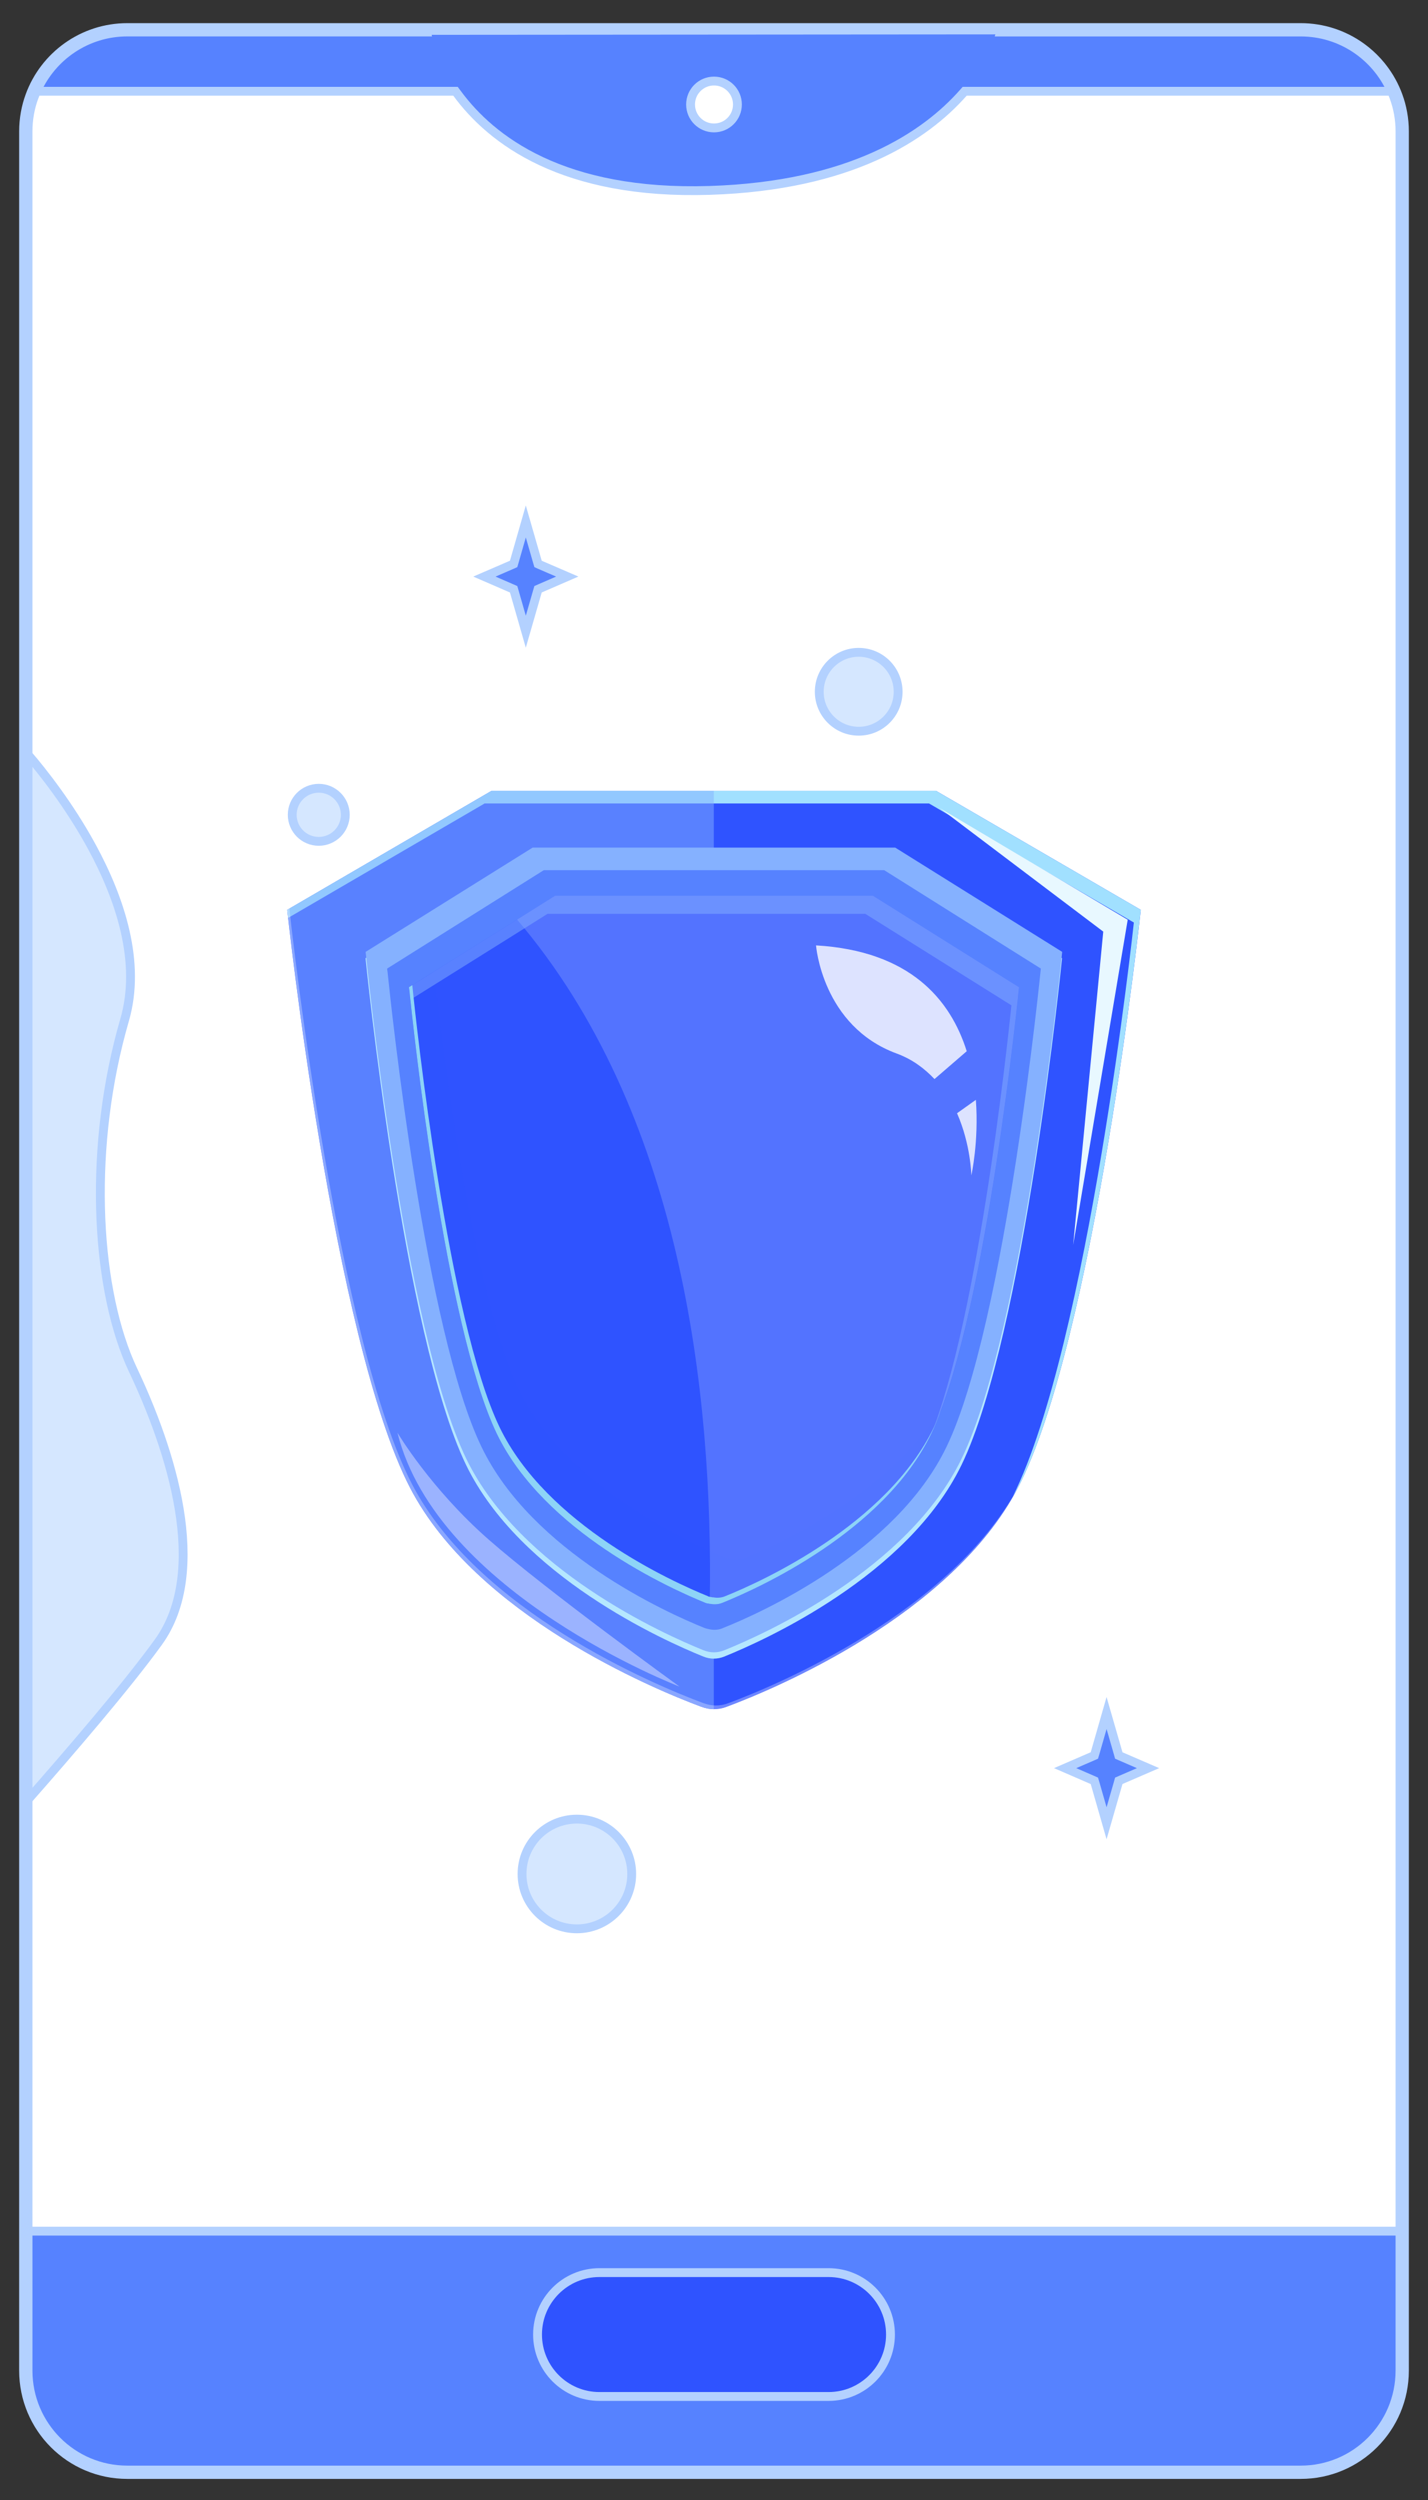 <svg width="56" height="98" viewBox="0 0 56 98" fill="none" xmlns="http://www.w3.org/2000/svg">
<rect x="0" y="0" width="56" height="98" fill="#333333" stroke="none"/>
<path d="M4.992 1.255H51.007C52.686 1.255 54.12 2.318 54.665 3.812V3.812C54.818 4.227 54.902 4.679 54.902 5.148V92.929C54.902 95.081 53.158 96.826 51.007 96.826H4.992C2.841 96.826 1.099 95.08 1.099 92.929V5.148C1.099 4.679 1.182 4.227 1.334 3.812L1.335 3.812C1.881 2.319 3.314 1.255 4.992 1.255Z" fill="white" stroke="#B3D1FF" stroke-width="0.347"/>
<path d="M39.241 1.255H51.007C52.597 1.255 53.965 2.209 54.569 3.578H37.83L37.778 3.637C36.271 5.343 33.359 7.288 27.833 7.464C22.084 7.646 19.274 5.503 17.916 3.649L17.863 3.578H1.431C2.035 2.209 3.403 1.254 4.993 1.254H16.731L16.719 1.192L39.265 1.174L39.241 1.255Z" fill="#5682FF" stroke="#B3D1FF" stroke-width="0.347"/>
<path d="M28 3.177C28.508 3.177 28.919 3.588 28.919 4.096C28.919 4.603 28.508 5.015 28 5.015C27.492 5.015 27.081 4.604 27.081 4.096C27.081 3.588 27.492 3.177 28 3.177Z" fill="white" stroke="#B3D1FF" stroke-width="0.347"/>
<path d="M54.902 87.461V92.929C54.901 95.081 53.158 96.826 51.007 96.826H4.992C2.841 96.826 1.099 95.08 1.099 92.929V87.461H54.902Z" fill="#5682FF" stroke="#B3D1FF" stroke-width="0.347"/>
<path d="M32.492 93.942H23.508C22.166 93.942 21.08 92.855 21.08 91.514C21.08 90.173 22.167 89.086 23.508 89.086H32.492C33.834 89.086 34.921 90.173 34.921 91.514C34.921 92.855 33.834 93.942 32.492 93.942Z" fill="#2F53FF" stroke="#B3D1FF" stroke-width="0.347" stroke-miterlimit="10"/>
<path d="M1.099 29.582C1.655 30.233 2.715 31.56 3.606 33.201C4.714 35.241 5.543 37.727 4.885 39.988C3.467 44.876 3.722 50.238 5.083 53.407L5.218 53.707C5.944 55.239 6.706 57.206 7.027 59.147C7.347 61.091 7.22 62.976 6.207 64.376C4.975 66.08 2.737 68.681 1.099 70.543V29.582Z" fill="#D5E7FF" stroke="#B3D1FF" stroke-width="0.347"/>
<path d="M55.075 5.149V92.929C55.075 95.176 53.255 97 51.007 97H4.993C2.745 97 0.925 95.176 0.925 92.929V5.149C0.925 4.659 1.012 4.187 1.172 3.752C1.741 2.193 3.239 1.081 4.993 1.081H51.007C52.761 1.081 54.258 2.193 54.828 3.752C54.988 4.187 55.075 4.659 55.075 5.149Z" stroke="#B3D1FF" stroke-width="0.347" stroke-miterlimit="10"/>
<path d="M12.5 30.9C13.074 30.9 13.541 31.366 13.541 31.94C13.541 32.515 13.074 32.981 12.5 32.981C11.925 32.981 11.46 32.515 11.46 31.94C11.46 31.366 11.925 30.901 12.5 30.9Z" fill="#D5E7FF" stroke="#B3D1FF" stroke-width="0.347"/>
<path d="M33.675 25.571C34.529 25.572 35.221 26.264 35.221 27.118C35.221 27.972 34.529 28.664 33.675 28.664C32.821 28.664 32.128 27.972 32.128 27.118C32.128 26.264 32.821 25.571 33.675 25.571Z" fill="#D5E7FF" stroke="#B3D1FF" stroke-width="0.347"/>
<path d="M22.622 71.31C23.81 71.31 24.772 72.272 24.773 73.46C24.773 74.648 23.81 75.61 22.622 75.61C21.434 75.61 20.472 74.648 20.472 73.46C20.472 72.272 21.434 71.31 22.622 71.31Z" fill="#D5E7FF" stroke="#B3D1FF" stroke-width="0.347"/>
<path d="M21.077 22.028L21.1 22.106L21.175 22.14L22.245 22.602L21.175 23.066L21.1 23.099L21.077 23.178L20.62 24.763L20.165 23.178L20.142 23.099L20.066 23.066L18.996 22.602L20.066 22.14L20.142 22.106L20.165 22.028L20.62 20.441L21.077 22.028Z" fill="#5682FF" stroke="#B3D1FF" stroke-width="0.347"/>
<path d="M43.852 68.736L43.874 68.815L43.95 68.848L45.021 69.311L43.95 69.775L43.874 69.808L43.852 69.887L43.395 71.472L42.94 69.887L42.916 69.808L42.841 69.775L41.77 69.311L42.841 68.848L42.916 68.815L42.94 68.736L43.395 67.15L43.852 68.736Z" fill="#5682FF" stroke="#B3D1FF" stroke-width="0.347"/>
<path d="M44.738 35.667C44.738 35.667 42.928 52.524 39.913 58.333C37.309 63.302 30.421 66.191 28.5 66.905C28.341 66.968 28.167 67 27.992 67C27.833 67 27.675 66.968 27.5 66.905C25.579 66.191 18.675 63.302 16.087 58.333C13.071 52.524 11.262 35.667 11.262 35.667L19.278 31H36.706L44.738 35.667Z" fill="#2F53FF"/>
<path d="M36.706 31H19.278L11.262 35.667C11.262 35.667 11.275 35.784 11.297 35.983L19.004 31.496H36.433L44.465 36.163C44.465 36.163 42.691 52.676 39.729 58.644C39.789 58.539 39.857 58.44 39.913 58.333C42.928 52.524 44.738 35.667 44.738 35.667L36.706 31Z" fill="#A1E0FF"/>
<path opacity="0.5" d="M27.992 31V67C27.833 67 27.675 66.968 27.5 66.905C25.579 66.191 18.675 63.302 16.087 58.333C13.071 52.524 11.262 35.667 11.262 35.667L19.278 31H27.992Z" fill="#85B1FF"/>
<path d="M35.103 33.476H27.992H20.881L14.334 37.562C14.334 37.562 15.812 52.335 18.276 57.423C20.388 61.784 26.018 64.306 27.583 64.938C27.852 65.046 28.131 65.046 28.401 64.938C29.965 64.306 35.595 61.784 37.708 57.423C40.172 52.335 41.65 37.562 41.65 37.562L35.103 33.476Z" fill="#B5E7FF"/>
<path d="M35.108 33.227H27.997H20.886L14.338 37.314C14.338 37.314 15.817 52.087 18.281 57.174C20.393 61.535 26.023 64.058 27.588 64.69C27.857 64.798 28.137 64.798 28.405 64.69C29.971 64.058 35.6 61.535 37.713 57.174C40.177 52.087 41.655 37.314 41.655 37.314L35.108 33.227Z" fill="#85B1FF"/>
<path d="M40.817 37.968C40.817 37.968 39.437 51.921 37.119 56.714C35.135 60.841 29.849 63.222 28.373 63.81C28.214 63.889 28.024 63.905 27.849 63.873C27.77 63.857 27.69 63.841 27.611 63.81C26.151 63.222 20.865 60.841 18.881 56.714C16.69 52.191 15.341 39.508 15.198 38.095C15.182 38.016 15.182 37.968 15.182 37.968L21.325 34.111H34.675L40.817 37.968Z" fill="#5682FF"/>
<path d="M39.96 38.699C39.96 38.699 38.675 51.73 36.516 56.206C34.659 60.048 29.722 62.27 28.341 62.825C28.199 62.889 28.024 62.905 27.865 62.873C27.849 62.873 27.849 62.873 27.833 62.873C27.77 62.857 27.691 62.857 27.643 62.825C26.278 62.27 21.341 60.048 19.484 56.206C17.452 51.984 16.183 40.143 16.056 38.825C16.04 38.746 16.04 38.699 16.04 38.699L20.278 36.048L21.77 35.111H34.23L39.96 38.699Z" fill="#2F53FF"/>
<path opacity="0.1" d="M29.199 61.074C29.056 61.138 28.881 61.154 28.722 61.122C28.706 61.122 28.706 61.122 28.691 61.122C28.627 61.106 28.548 61.106 28.5 61.074C27.135 60.519 22.199 58.296 20.342 54.455C18.573 50.781 17.383 41.342 17.02 38.085L16.04 38.698C16.04 38.698 16.04 38.746 16.056 38.825C16.183 40.142 17.452 51.984 19.484 56.206C21.341 60.047 26.278 62.269 27.643 62.825C27.691 62.857 27.77 62.857 27.833 62.873C27.849 62.873 27.849 62.873 27.865 62.873C28.024 62.904 28.199 62.889 28.341 62.825C29.722 62.269 34.659 60.047 36.516 56.206C36.666 55.895 36.81 55.536 36.952 55.15C34.871 58.553 30.492 60.554 29.199 61.074Z" fill="#2F53FF"/>
<path opacity="0.2" d="M39.96 38.699C39.96 38.699 38.675 51.73 36.516 56.206C34.659 60.048 29.722 62.27 28.341 62.826C28.199 62.889 28.024 62.905 27.865 62.873C27.849 62.873 27.849 62.873 27.833 62.873C27.977 54.492 26.691 43.572 20.278 36.048L21.77 35.111H34.23L39.96 38.699Z" fill="#E3F6FF"/>
<path opacity="0.3" d="M28.575 66.76C28.416 66.823 28.241 66.855 28.067 66.855C27.908 66.855 27.749 66.823 27.575 66.76C25.654 66.045 18.749 63.157 16.162 58.188C13.271 52.62 11.49 36.915 11.347 35.617L11.262 35.667C11.262 35.667 13.071 52.524 16.087 58.334C18.674 63.302 25.579 66.191 27.5 66.905C27.674 66.968 27.833 67 27.992 67C28.167 67 28.341 66.968 28.5 66.905C30.42 66.191 37.309 63.302 39.913 58.334C39.93 58.3 39.946 58.262 39.963 58.229C37.344 63.172 30.49 66.047 28.575 66.76Z" fill="white"/>
<path opacity="0.5" d="M16.093 39.19L19.98 36.759L21.472 35.822H33.933L39.663 39.409C39.663 39.409 38.537 50.82 36.623 55.953C38.716 51.274 39.96 38.699 39.96 38.699L34.23 35.111H21.77L20.278 36.048L16.04 38.699C16.04 38.699 16.04 38.746 16.056 38.825C16.064 38.908 16.076 39.031 16.093 39.19Z" fill="#85B1FF"/>
<path d="M36.85 31.674L44.224 36.054L42.085 48.803L43.265 36.519L36.85 31.674Z" fill="#E8F8FF"/>
<path opacity="0.4" d="M15.586 56.161C17.157 62.477 26.648 66.115 26.648 66.115C26.648 66.115 21.443 62.352 19.159 60.348C16.876 58.344 15.586 56.161 15.586 56.161Z" fill="white"/>
<g opacity="0.8">
<path d="M36.647 42.299C37.06 41.944 37.491 41.572 37.911 41.208C37.277 39.197 35.702 37.278 32.001 37.059C32.001 37.059 32.24 40.224 35.166 41.299C35.791 41.529 36.26 41.892 36.647 42.299Z" fill="white"/>
<path d="M37.531 43.639C38.073 44.872 38.092 46.077 38.092 46.077C38.092 46.077 38.391 44.749 38.269 43.114L37.531 43.639Z" fill="white"/>
</g>
<path d="M36.624 55.948C34.767 59.79 29.83 62.012 28.449 62.567C28.306 62.631 28.132 62.647 27.973 62.615C27.957 62.615 27.957 62.615 27.941 62.615C27.878 62.599 27.798 62.599 27.751 62.567C26.386 62.012 21.449 59.79 19.592 55.948C17.578 51.762 16.314 40.099 16.169 38.617L16.04 38.698C16.04 38.698 16.04 38.745 16.056 38.825C16.183 40.142 17.452 51.983 19.484 56.206C21.341 60.047 26.278 62.269 27.643 62.825C27.691 62.856 27.77 62.856 27.833 62.872C27.849 62.872 27.849 62.872 27.865 62.872C28.024 62.904 28.199 62.888 28.341 62.825C29.722 62.269 34.659 60.047 36.516 56.206C36.652 55.924 36.784 55.607 36.913 55.263C36.818 55.502 36.723 55.743 36.624 55.948Z" fill="#8DD4F7"/>
</svg>
